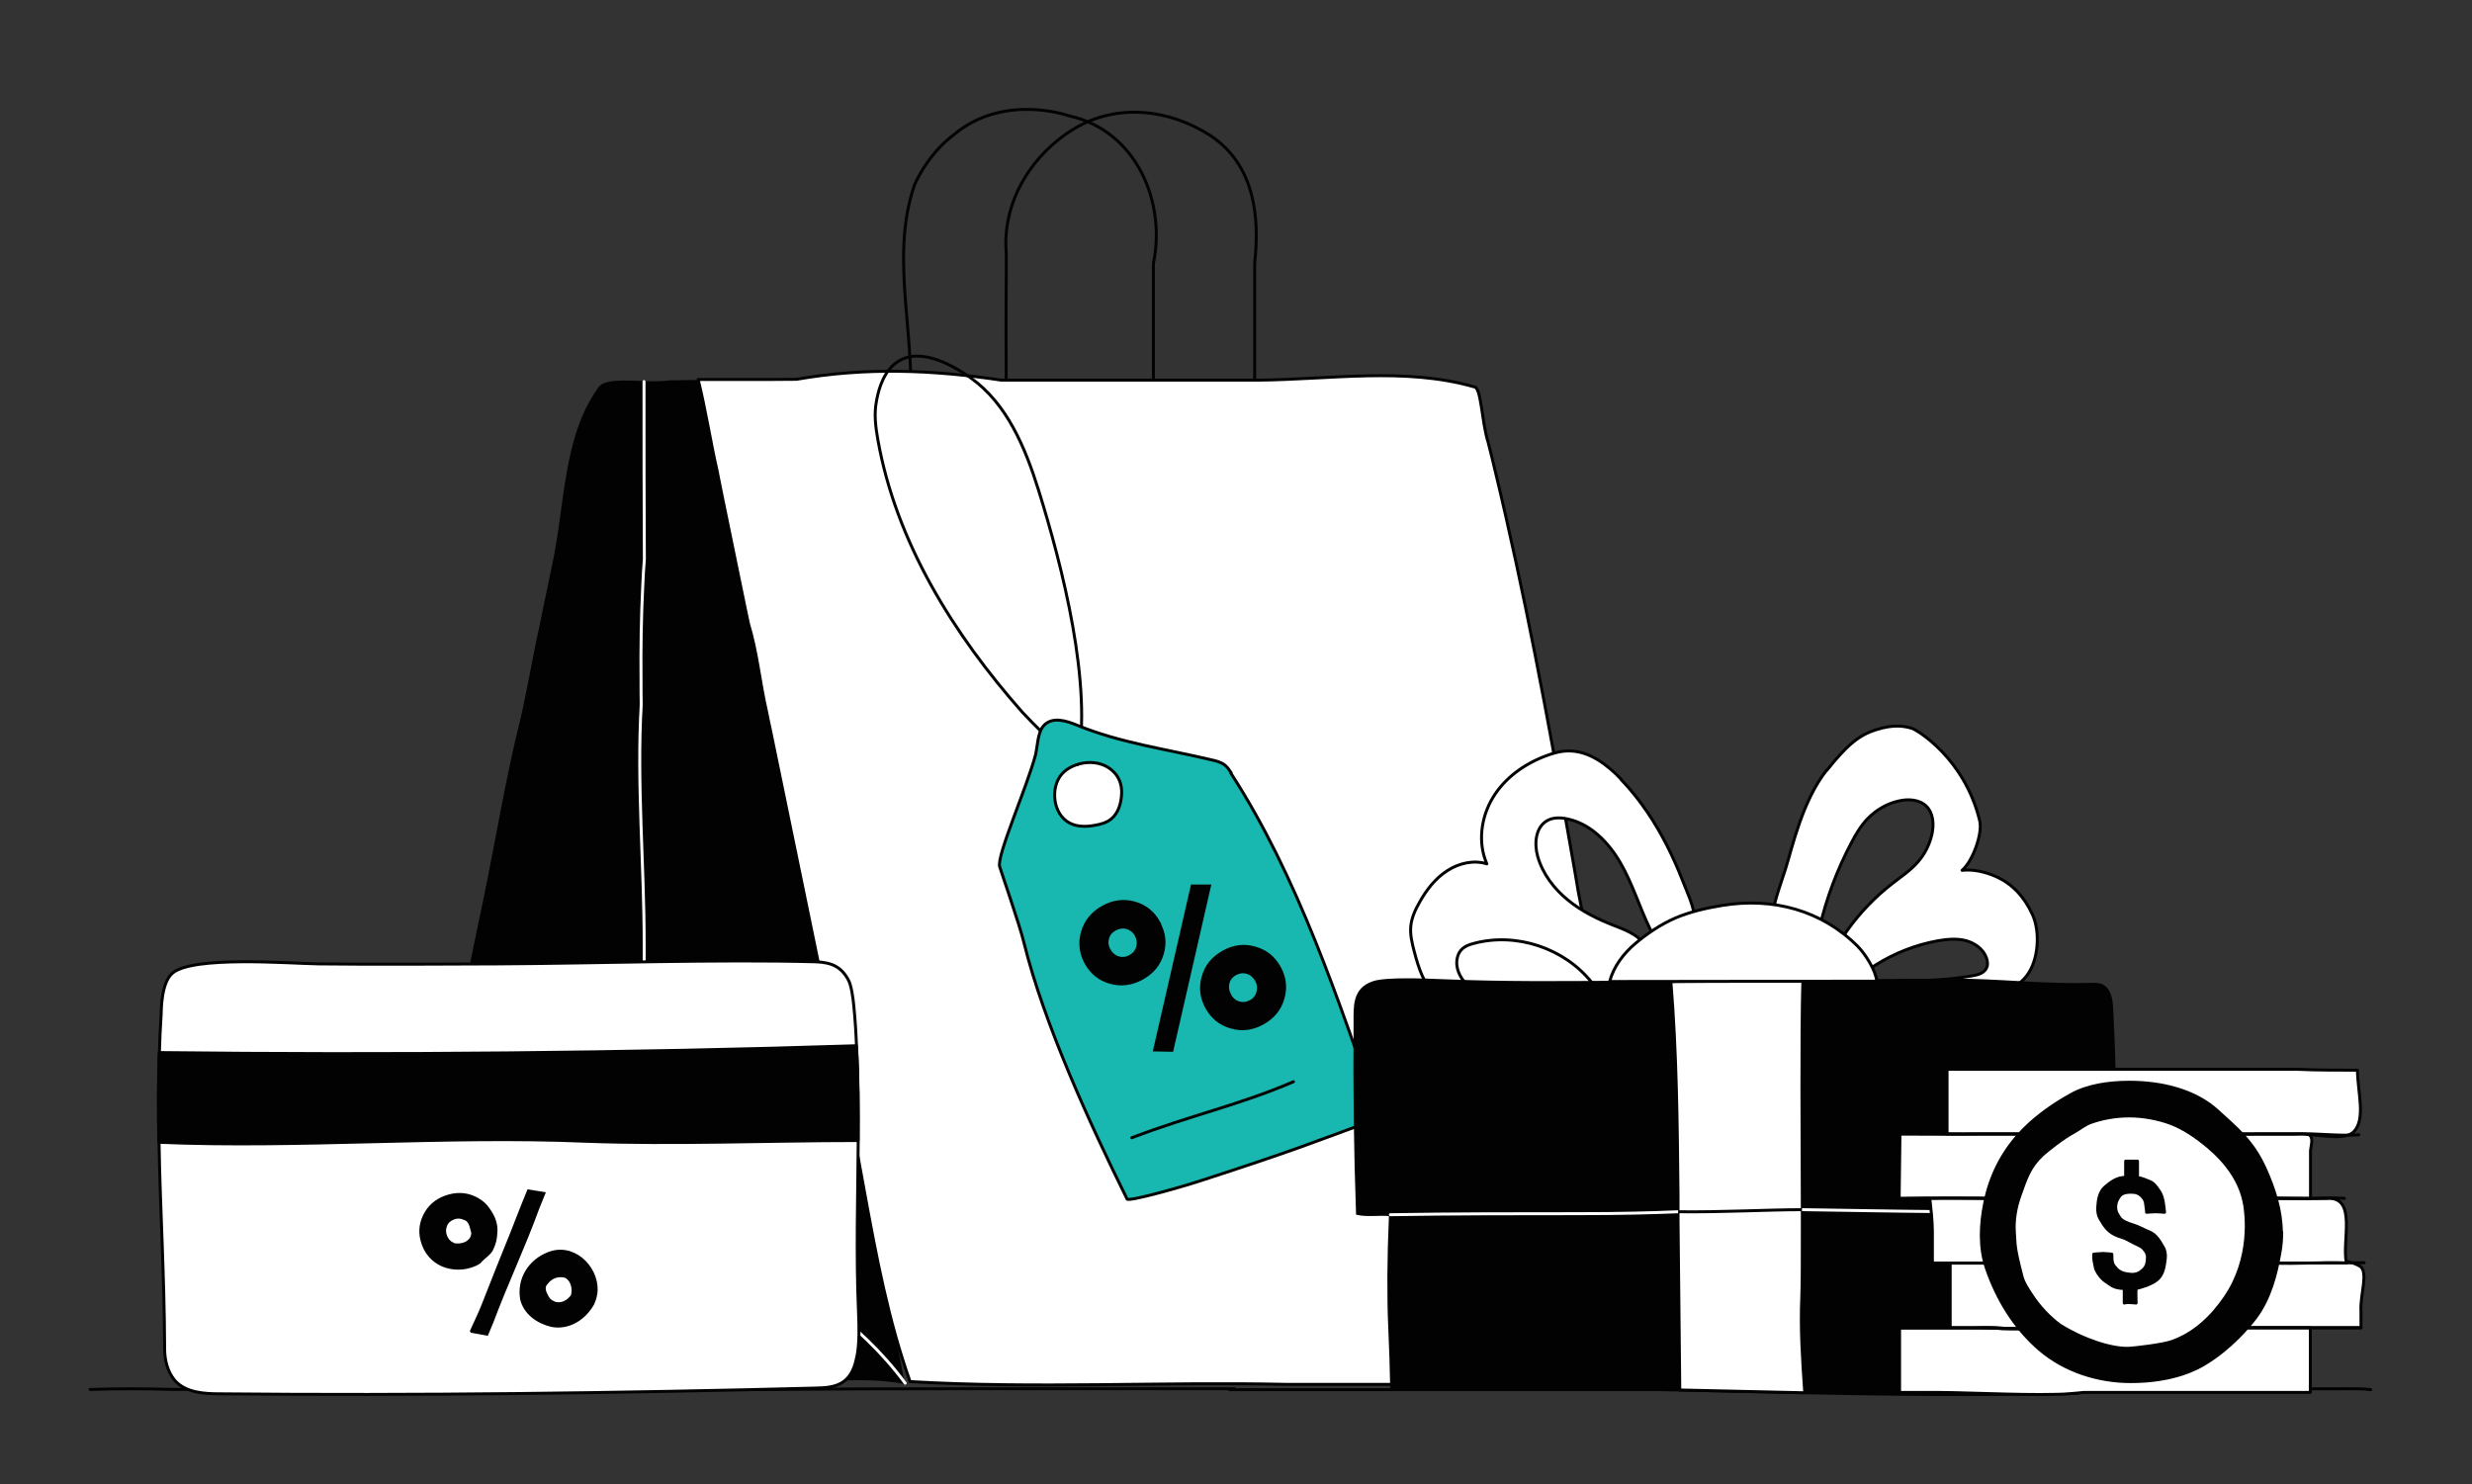 <?xml version="1.0" encoding="UTF-8"?>
<svg id="Layer_1" xmlns="http://www.w3.org/2000/svg" version="1.1" viewBox="0 0 1416 850.3">
  <rect x="0" y="0" width="1416" height="850.3" fill="#333333" stroke="none"/>
  <!-- Generator: Adobe Illustrator 29.1.0, SVG Export Plug-In . SVG Version: 2.1.0 Build 142)  -->
  <defs>
    <style>
      .st0, .st1, .st2, .st3, .st4, .st5, .st6 {
        stroke-width: 1.7px;
      }

      .st0, .st1, .st2, .st4, .st5, .st6 {
        stroke: #020202;
      }

      .st0, .st1, .st5 {
        stroke-miterlimit: 10;
      }

      .st0, .st3, .st6 {
        fill: none;
      }

      .st7, .st1, .st2 {
        fill: #020202;
      }

      .st2, .st3, .st4, .st6 {
        stroke-linecap: round;
        stroke-linejoin: round;
      }

      .st3 {
        stroke: #fff;
      }

      .st4 {
        fill: #fff;
      }

      .st5 {
        fill: #18b8b0;
      }
    </style>
  </defs>
  <path class="st6" d="M51.6,796c15.7-.5,31.8-.5,47.9,0h75.8c50-.5,100.2-.5,150.1,0h116.7c34.3-.3,68.5-.4,102.8-.4h9.3c51,0,102,0,153,0h-4s1,0,1.2.5h445.3c66.1-.5,131.3-.5,197.6-.5h-.9c3.8,0,7.6,0,11.6.5"/>
  <path class="st6" d="M576.4,244.1v-17.3c-.1-23-.2-46.2,0-69.7,0-3.9,0-7.8,0-11.8-2.2-25.4,10-49.1,29.3-64.8,3.2-2.6,6.6-5,10.2-7.1,23.9-14.1,53.5-11.2,77.5,4.3,25.4,16.9,28.2,46.6,25.3,73.1,0,2.6,0,5.4,0,8.4v85"/>
  <path class="st6" d="M520.3,243.8c6.5-46.2-11.8-94.2,3.7-138.3,1.9-4,4.1-8,6.7-11.7,2.1-3.1,4.5-6.1,7.1-8.9,2.6-2.8,5.4-5.3,8.4-7.6,15.3-13,35.4-16.7,54.8-13.6,3.9.6,7.8,1.5,11.5,2.7,38.5,8.5,55.5,49.4,48.2,84.5v93.3"/>
  <path class="st7" d="M400.3,217.7s-7.1,0-16.4.2c-3.8.5-8,.6-12.3.5-12.9-.3-26.4-1.9-29.5,4.5-19.8,28.2-18.3,66.3-26,101.5-.7,3.4-1.4,7-2.2,10.6-.8,3.6-1.5,7.3-2.3,11-.7,3.4-1.4,6.8-2.1,10.3-3.5,15.8-6,30.2-9.2,45.5-.6,3.1-1.3,6.2-2,9.3-8.4,33.3-14.1,68.6-21.1,102.5-1,5.1-2.1,10.2-3.2,15.3-7.4,35.7-14.6,70.9-21.3,103.4-.7,3.2-1.3,6.5-2,9.5-10.3,50.9-21.6,100.3-31.5,151.1,26.8,0,53.6,0,80.4.1h14.8c34.6,0,69.1,0,103.5.1,4,0,7.8,0,11.7,0,29.5,1.2,59.1-5.8,88.7-.2-8.5-46.6-19.8-91.7-28.5-138.4-.7-3.5-1.4-7-2.2-10.5-14.2-68.8-31.2-151.6-46.5-225.8-.7-3.5-1.5-7-2.2-10.5-3.9-16.8-5.3-33.7-10.4-50.5-.7-3.2-1.3-6.4-2-9.5-4.7-22.6-8.9-43.4-12.6-61.3-1.2-6-2.4-11.7-3.4-17-3.7-15.4-5.1-30.9-9-45.3-.9-4.1-1.4-6.3-1.4-6.3h0Z"/>
  <path class="st4" d="M963,793c-1.6-12.8-5.8-25.5-8-38.2-.6-3-1.3-6.2-1.9-9.5-2-9.9-4.3-21.1-6.9-33.3-.6-2.9-1.2-5.8-1.8-8.8-.7-3.9-1.5-7.7-2.5-11.4-3-10.3-7.3-20.2-7.3-30.1-2.8-55-24-107.2-32.3-161.3-1-5.5-1.9-11-2.9-16.5-12.7-72.3-25.9-143.4-43.2-215.2-1.2-5.1-2.5-10.3-3.8-15.4-3.8-12-3.8-31.7-8.1-31.7-39.5-11.3-81.8-4.2-123.9-3.8h-135.8c-3.7,0-7.4,0-11,0-39.7-6-77.8-7.4-117.3-.5-4.7,0-9.4.1-14.2.1-14.1,0-28.2,0-42.2,0,4.2,16.9,7,35.3,10.8,52,1,5.3,2.2,11,3.4,17,3.7,18,8,38.7,12.6,61.3.7,3.1,1.3,6.3,2,9.5,5.1,16.7,6.5,33.7,10.4,50.5.7,3.5,1.4,7,2.2,10.5,15.3,74.2,32.3,157,46.5,225.8.7,3.5,1.5,7.1,2.2,10.5,7,37.4,12.9,74.6,22.9,110.4,2.5,8.9,5.3,17.8,8.4,26.6,72,4.2,143.9,0,215.9,1.6h56.6c29.4-.2,59.1-.2,88.7-3,25.4-2.8,49.4-1.4,74.8,2.6,3.7.3,5.8.4,5.8.4h0Z"/>
  <path class="st3" d="M518.5,792.4c-26.8-36.2-63.5-58.7-102.1-81.2-2.9-2.3-5.8-4.6-8.5-6.8-22.1-17.8-38.8-31.1-38.8-31.1,0,0-14.6,11.7-34.7,27.8-4,3.2-8.2,6.6-12.6,10-41.8,16.9-70,50.8-102.2,82"/>
  <path class="st3" d="M368.9,218.6c0,34,0,67.8.2,101.9-.4,4.9-.7,9.8-.9,14.8-.9,18.1-1.2,36.4-1,54.7,0,4.6,0,9.2.1,13.7-2.6,45.1,1.7,91.7,1.7,136.9,0,4.7,0,9.3,0,13.8,0,31.2,0,62.4.1,93.8v25.2"/>
  <path class="st6" d="M617,438c-2.9-.6-29.5-27.8-31.4-30-39.4-44.6-72.2-97.2-82.7-155.8-1.3-7.3-2.3-14.8-.9-22.1,1.3-7.3,8.1-45.4,54.2-13.6"/>
  <path class="st6" d="M556.2,216.6c20.6,14.7,31,39.7,38.6,63.9,13.7,43.9,31.4,112.4,22.3,157.5"/>
  <path class="st5" d="M705.2,442.7c-1-1.5-2-3.1-3.5-4.3-2.2-1.8-5.1-2.5-7.8-3.1-26.5-6.3-51.9-9.6-77.1-19.9-5.8-2.4-14.2-5.2-19.1.5-3.4,3.8-3.4,12.1-4.6,16.8-5.3,19.5-22.1,57.2-20.5,63.7.7,2.5,11.4,33.2,13.9,43.5,11.4,46.4,37.9,104.1,59.1,147,.8,1.7,30.9-6.8,41.9-10.4,53.1-17.2,63.7-21.6,102.6-36-22.9-66.4-46.8-138.6-85-197.5h0ZM642.5,454.3c-.2,5.5-1.7,11.3-5.9,14.8-2.6,2.2-6,3.1-9.4,3.7-4.9.9-10.1,1-14.5-1.3-9.5-4.9-11.3-20.1-4.5-28,6.2-7.2,21.8-10.1,30.2-.8,2.9,3.1,4.2,7.3,4.1,11.5h0Z"/>
  <path class="st6" d="M648.3,651.8c34.1-13,61.5-18.7,92.6-32.1"/>
  <path class="st1" d="M663.8,528.5c-3.2-5.8-7.9-9.5-14-11.2-6.1-1.7-12.2-.9-18.1,2.4-5.9,3.3-9.8,8-11.6,14.2-1.8,6.2-1.1,12.1,2,17.8,3.2,5.7,7.8,9.4,14,11.1s12.2.9,18.2-2.4c5.9-3.3,9.8-8,11.5-14.1,1.8-6.1,1.1-12-2.2-17.8h0ZM671.3,601.7l21.5-94.1h-9.9l-21.5,93.9,9.8.2h0ZM635.3,544.4c-1.2-2.2-1.5-4.5-.9-6.8.6-2.3,2-4,4.3-5.3,2.2-1.2,4.5-1.5,6.8-.9,2.3.7,4.1,2.1,5.3,4.3,1.2,2.2,1.5,4.5.9,6.8-.6,2.3-2.1,4.1-4.3,5.4-2.2,1.2-4.5,1.5-6.8.8-2.3-.7-4-2.2-5.3-4.4h0ZM732.8,554.2c-3.2-5.7-7.8-9.4-14-11.1-6.2-1.8-12.2-1-18.1,2.3-5.9,3.3-9.8,8-11.5,14.2-1.8,6.2-1,12.1,2.1,17.7,3.2,5.7,7.8,9.4,14,11.1,6.2,1.8,12.2,1,18.1-2.3,5.9-3.3,9.8-8,11.5-14.2,1.8-6.2,1-12.1-2.1-17.7h0ZM704.4,570c-1.2-2.2-1.6-4.5-1-6.8.6-2.3,2-4.1,4.2-5.3,2.2-1.2,4.5-1.5,6.8-.8,2.3.7,4,2.2,5.3,4.4,1.2,2.1,1.5,4.4.9,6.8s-2,4.2-4.2,5.4c-2.2,1.2-4.5,1.5-6.8.8-2.3-.7-4-2.2-5.3-4.4h0Z"/>
  <g id="card_cart_bank_card_kart">
    <path class="st4" d="M490.8,777.2c-1,5.5-3.1,11.2-7.7,14.4-4.4,3.1-10.2,3.5-15.6,3.6-112.2,2.9-229.5,4.4-341.6,3.3-9.2,0-19.6-.7-25.8-7.7-4.2-5-5.9-11.9-5.8-18.6-.2-43.7-2.6-79.6-3.2-117.8-.4-16.4-.4-33.3.2-51.4.2-7,.5-14.4,1-21.8.1-2.1-.1-18.1,6.5-23.7,11.8-10,66.3-5.6,83.6-5.3,34.4.4,68.6.1,103.2,0,54.8-.3,126.6-2.7,181.4-1.2,9.4.3,14.7,2.8,18.8,10.1,1.9,3.3,2.8,10.6,3.2,14.5.8,7.9,1.3,15.6,1.6,23.3,1.1,18.5,1.1,36.5,1,54.3-.2,32.3-1.3,64.5.2,99.2.3,8.2.6,16.4-.9,24.6h0Z"/>
    <path class="st2" d="M491.4,653.4c-50.7,0-106,2.3-156.1.4-80.4-3.4-164.1,4-244.3.6-.4-16.4-.4-33.3.2-51.4,129.8,1.5,269.7.3,399.3-3.9,1.1,18.5,1.1,36.5,1,54.3h0Z"/>
  </g>
  <path class="st1" d="M282,715c-1.2,3.3-5.2,5.3-7.4,8.1-1.5,1-3.2,1.8-5,2.3-5.2,1.7-11.1,1.5-16.4-.8-2.6-1.2-4.8-2.8-6.6-4.8s-3.2-4.3-4.2-7.1c-2-5.5-1.8-10.9.7-16.1,2.5-5.2,6.6-8.9,12.3-10.9s11.2-1.9,16.4.5c2.6,1.2,4.8,2.8,6.6,4.8,3.4,4.3,6.4,9.3,5.6,15.8-.1,2.8-.8,5.6-2,8.2h0ZM270.1,762.5c1.1-2.3,2.1-4.7,3.2-7s2.1-4.7,3.1-7.1c5.5-14.1,11.5-29.1,17.3-43.4.9-2.4,1.9-4.8,2.8-7.2.9-2.4,1.9-4.8,2.8-7.1,2.1-5.2,3.4-8.4,3.4-8.4l8.8,1.4-3.4,8.4c-8.1,22.3-18.1,43.3-26.2,65-1,2.4-2,4.8-3,7.2l-8.7-1.6h0ZM259.1,712.8c4.7,1.4,11.7-.6,11.7-6.6-1-3-1-7-4.9-8.2-2-.9-4-1-6.1-.2s-3.7,2.1-4.5,4.1-.9,4-.1,6.1c.8,2.2,2.1,3.7,4.1,4.7h0ZM339.5,747c-4.7,8.3-13.7,14.3-23.7,12.3-8-2-15-7-17-15-2-12,5-22,15-26,14-6,28,7,27.7,20.8-.1,2.7-.8,5.3-2,7.9h0ZM316.9,746.3c5,1.9,9-1.1,11-4.1,1-4,0-9-4-11-4-1-8,0-11,4-2,2-1,5,0,6.7.8,2,2.1,3.5,4,4.3h0Z"/>
  <path class="st4" d="M1046.4,441.4c11.8-14.9,18.7-20.3,28.1-23.3,10.7-3.4,16.5-2,20.5-.9,2.9.8,30.3,17.1,39,53,1.8,7.5-4.2,23.5-10.1,28.4,6.4-.7,12.9.8,18.8,3.3,10.1,4.3,16.9,12,21.5,22,4.6,10,3.5,26.2-3.2,35-8.1,10.7-19.9,9.6-33.3,10.7-17.4,1.4-35,1.2-52.4-.8,1.4-3.3,4.8-5.4,8.3-6.3,3.5-.9,7.2-.8,10.8-.7,11.7.1,23.4-.8,35-2.7,3.2-.5,6.8-1.4,8.4-4.3,1-1.9.8-4.2,0-6.2-1.8-5-6.8-8.5-12-9.8s-10.7-.7-16,.2c-12.5,2.3-24.5,7-35.2,13.7-5.9,3.7-11.7,8.1-18.6,9.5,1.4-7.3-3.5-14.9-1.6-22.1.7-2.5,2.2-4.8,3.7-7,7.2-10.1,15.9-19.2,25.7-26.8,5.1-4,10.6-7.6,14.9-12.6,3.9-4.5,6.6-9.9,7.9-15.6,1.3-5.7.9-12.3-3.2-16.3-4.1-3.9-10.5-4.2-15.9-2.9-6.7,1.5-12.8,5.1-17.6,10-3.9,4-6.8,8.9-9.4,13.9-8.1,15.3-14.2,31.6-18.2,48.4-.5,2.3-1.2,4.9-3.2,6.2-1.1.7-23.8-10.1-23.3-15.6.4-5.1,5.6-19.6,7.1-24.4,3.9-12.5,9.6-38.6,23.4-56.1h0Z"/>
  <path class="st4" d="M928.7,446.5c-8.1-8.5-18.3-16.3-30.1-16.3-4.5,0-8.8,1.2-13,2.8-12.4,4.6-23.7,12.7-30.5,24-6.8,11.3-8.7,25.8-3.4,37.9-7.6-2.4-16.1-.4-22.8,4-6.7,4.3-11.7,10.8-15.6,17.7-2.5,4.4-4.8,9.2-5.2,14.3-.4,4.8.8,9.6,2,14.2,2.5,9.4,5.5,19.2,12.8,25.6,6.7,5.8,15.9,7.8,24.8,8.2,8.9.4,17.8-.4,26.6.8-5.3-1.9-10.5-3.9-15.8-5.8-5.3-1.9-10.6-3.9-15.2-7.2-4.5-3.3-8.2-8.2-8.8-13.8-.3-3.4.6-7.1,3.2-9.4,1.8-1.6,4.1-2.4,6.4-3,24.4-6.6,52.2,2.7,67.8,22.5,2.8,3.5,5.7,7.6,10.1,8.2,4.5.6,8.5-2.7,11.7-5.9,5.7-5.6,11.6-13,9.6-20.7-2-7.8-10.8-11.3-18.3-14.2-9.6-3.7-19-8.3-26.9-14.8-8-6.5-14.5-15.1-17.3-25-2.1-7.4-1.2-16.8,5.5-20.5,3.2-1.8,7.2-1.8,10.8-1.1,13.6,2.5,24.2,13.4,31.1,25.3s10.9,25.3,16.9,37.7c1.7,3.4,4.2,7.2,8,7.3,2,0,3.8-1,5.5-2,4.4-2.8,12.8-7.1,11.9-13.1-.9-6.6-4.4-13.8-6.8-20-5.3-13.5-11.7-26.5-19.8-38.5-4.6-6.8-9.7-13.3-15.4-19.2h0Z"/>
  <path class="st1" d="M1189.7,798.2c-56.1,1.3-107.2.7-156.1-.3-24.2-.5-47.9-1.1-71.4-1.6-54.5-1.2-108-2.1-164.7-.4-.1,0-.2,0-.3,0-.2-11.7-.6-23.3-1.2-37-.7-15.9-.6-38.9.4-60.7,0-.8,0-1.5.1-2.2,36.5-.6,70.7-.6,107.4-.6,25.7,0,43.1-.5,57.4-1.1,19.3-.7,32.9-1.6,53.7-1.4,5.9,0,11.6.1,17.4.2,51.6.7,98.3,2.1,157.8.3,0,2.1.2,4.2.2,6.3.9,34.7-1.2,64.3-.5,98.5h0Z"/>
  <path class="st1" d="M1207.2,693.3c-4.8.5-12.5-.4-17.2,0-52.5,4.4-105,9.6-157.8,7.9-23.7-.8-47.3-1.7-71-2.3-26.8-.7-53.5-1-80.2-.2-28.2.8-56.6.4-84.6-2.8-6.3-.7-12.6.6-18.8-.7-1.3-36.4-1.7-72.7-1.4-109.1,0-9.3-.9-19.4,10.6-23.2,7-2.3,27.9-1.6,41.6-1,32.3,1.3,65.1,1.1,97.5.8,10.7-.1,21-.2,31.1-.3,26.5-.2,51.2-.3,75.6-.5,28.1-.1,55.6-.2,84.8-.4,26.2-.2,53.8,3.3,80,2.4,2.2,0,4.6-.1,6.6.8,4.5,2.2,5.4,8.1,5.6,13,2,40.2,3,75.7-2.3,115.6h0Z"/>
  <path class="st4" d="M1033.6,797.9c-24.2-.5-47.9-1.1-71.4-1.6-.3-32.5-.7-64.9-1-97.4,0-1.6,0-3.1,0-4.7,0-3.2,0-6.4,0-9.6-.4-40.8-.8-81.6-4.1-122.3,26.5-.2,51.2-.3,75.6-.5-.9,33.5-.4,89.6-.3,131.2,0,2.8,0,5.5,0,8.2,0,19.3,0,34.7-.3,41.6-.8,18.4.4,36.7,1.7,55.1h0Z"/>
  <path class="st3" d="M1032.2,693c51.6.7,98.3,2.1,157.8.3"/>
  <path class="st3" d="M796.4,695.9c36.5-.6,70.7-.6,107.4-.6,25.7,0,43.1-.5,57.4-1.1"/>
  <path class="st0" d="M961.2,694.2c25.3.3,48.7-1.1,71-1.2"/>
  <path class="st4" d="M922,562.4c2.3-8.7,8-16.2,14.9-22,6.9-5.8,14.6-10.9,22.8-14.5,8.5-3.6,17.8-5.7,26.9-7.2,28.9-4.7,56.8,2.7,77.5,23.4,4.3,4.3,10.5,14,10.9,20l-153.1.2h0Z"/>
  <g id="coins">
    <path class="st4" d="M1117.2,760.7h3.4c2.4,0,4.7,0,7.1,0,7.2,0,14.4-.6,21.3.4,2.4,0,4.8,0,7.1.1,11.9.2,23.7.1,35.5-.6h160.8v-9.6c-.6-8.9,4.5-22.3-.6-25.6-10.8-6.4-28.1-1.9-43-1.9-3.4,0-6.8,0-10.2,0h-64.1c-24,0-47.1,0-70.8,0h-46.6v37h0Z"/>
    <path class="st4" d="M1106.9,723.6h57.2c24.8,0,48.6,0,72.9,0h55.1c3.7,0,7.2,0,10.6,0,14,.6,27.7-.7,41.4,0-2.9-12.2,6.5-38.5-11.4-37h-13.4c-33.6-.3-66.8-.3-101,0h-6.2c-5-.3-9.4-.3-14.6-.2-2.4,0-4.9,0-7.3,0-12.1,0-24.2,0-36.2.2h-5.4c-14.3-.3-28.7-.3-43.2-.3.7,6.4,1.4,12.2,1.5,18.8,0,1.5,0,3.1,0,4.6v13.9h0Z"/>
    <path class="st4" d="M1087.9,686.6c19.6-.3,38.4-.3,57.7,0,2,0,3.9,0,5.9,0,13.7-.1,27.1-.2,40.7-.1,2.2,0,4.4,0,6.7,0,4.6-.2,8.9-.2,13.4.1h6.2c34-.3,68.6-.3,102.2,0h2.8v-27.4c.3-3,1.7-6.9-.4-8.8-1.4-1.9-5.8-.6-9.6-.8h-14.2c-19.5.1-38.2.1-57.9,0h-29.2c-22.5.1-44.2.1-66.7,0h-5.4c-16,.1-31.9.1-48,0h-3.8s0,1,0,2.7c-.2,10.2-.2,21.2-.4,31.5,0,1.7,0,2.7,0,2.7h0Z"/>
    <path class="st4" d="M1115.1,649.6c6.1.1,13.3.1,20,0h7.9c23.6.1,47.4.1,71,0h29.8c18.6.1,36.7.1,55.4,0h14.7c12-.5,28.5,4.6,34.3-1.2,7.2-7.1,2.2-23.1,2.2-35.3-11.5,0-23.1,0-34.4-.5-1.7,0-3.5,0-5.3,0h-22.9c-26,0-52,0-77.6,0h-94.9v27.4c0,2.7,0,5.1,0,6.9,0,1.7,0,2.7,0,2.7h0Z"/>
    <path class="st4" d="M1088.2,797.7h11.5c25.8-.3,52.5,1.7,78.5,1.1,2.6,0,5.2-.2,7.7-.4,2.6-.2,5.1-.4,7.7-.7,1.7,0,3.8,0,5.9,0h123.9v-37h-130.2c-13,.7-25.8.8-38.6.6-2.6,0-5.1,0-7.7-.1-7.8-1-15-.3-23.2-.4-2.6,0-5.2,0-7.8,0h-27.8v37h0Z"/>
    <path class="st4" d="M1088.2,760.7h36.7c9.2.2,17.8.2,27.4.4,2.5,0,5,.1,7.4.2,9.9.2,19.9.1,30.1-.6,1.8,0,3.8,0,5.8,0h156.8"/>
    <path class="st4" d="M1106.9,723.6h58.3c25.9,0,51.2,0,77.1,0h50.8c3.4,0,6.8,0,10.1,0,17,0,33.6,0,51-.2"/>
    <path class="st4" d="M1087.9,686.6c20.3-.3,40.5-.3,60.8,0h6c9.9-.1,20.1-.2,30.3-.2s5.1,0,7.7,0c4.9,0,10,0,15.3.1,2.5,0,5.1,0,7.6,0h6.3c33.4-.3,65.9-.3,99,0h6.3c5.4-.3,10.4-.3,15.7,0"/>
    <path class="st4" d="M1088.2,649.6h4.1c13,.1,26.7.1,39.9,0h17.1c21.6.1,42.5.1,64.2,0h30.7c18.9.1,37.7.1,56.3,0h9.9c1.6,0,3.2,0,4.8,0,12.2-.5,23.7,1.4,36,.5"/>
  </g>
  <g id="money_finance_coin_dollar">
    <path class="st2" d="M1307,705.8c0,3.9-.3,7.8-1,11.7-2.3,13.1-5.9,26.6-13.9,37.3-3.6,4.8-14.3,17.6-28.9,26.4-4.5,2.8-18,10.3-42.7,10.3-18.8,0-37.8-6.1-52.1-18.3s-24.4-28.8-30.5-46.5c-4.1-11.9-3.5-25.2-1-37.5,3.3-16.3,10.6-30.4,22.3-42.2,7.9-8,17.3-14.5,27.2-20,9.7-5.4,22.3-7,33.3-7,18.2,0,37.6,4.4,50.9,16.7,10.4,9.6,19.6,16.7,26.8,32.5,5.3,11.7,9.3,24,9.4,36.8h0Z"/>
    <path class="st4" d="M1180.3,759.4c-6.5-4.8-12.1-10.8-16.5-17.5-2.2-3.4-4.6-6.8-5.6-10.7-4.6-17.5-3.8-18.6-4.3-24.6-.6-7.4.7-14.8,3.2-21.8,3.4-9.5,5.4-16.2,12.9-23.2,3.1-2.8,12-9.8,18-13,3.1-1.7,6.5-4.5,9.8-5.6,7-2.5,14.6-3.7,22-3.7s16.3,1.5,23.9,4.4c7.7,3,14.9,8.1,21.2,13.4,10.4,8.8,18.7,19.8,20.9,33.3.8,4.7,4.3,30.1-11.1,52.7-7.7,11.3-17.6,20.8-30.5,25.4-5.7,2-21.1,3.7-24.3,3.9-9.5.6-25.8-4.5-39.5-13"/>
    <path class="st2" d="M1230,721.2c.5-2.4-.8-4.4-2.3-6s-4.4-2.4-7.7-4.3c-3.7-2.2-6.4-2.4-8.4-3.5-4.5-2.1-6.7-5.8-8.8-9.5-1-1.7-1.3-4-1.2-6.3.3-4.7,1.1-9,4.3-11.7,3-2.5,6.7-5.5,11.7-5.4v-9.3h6.8v9.4c2.5.3,4.6,1.3,6.6,2.1,2.9,1.1,4.1,3.2,5.4,5,2.7,3.5,2.9,7.7,3.5,12.8,0,0-3.8-.3-5-.3s-5.3.3-5.3.3c0-1.6-.4-3-.5-4.3-.1-2.3-.9-3.4-1.8-4.4-1.9-2.3-4-2.8-6.7-2.8s-5.1.5-6.4,2.2c-1.3,1.8-2.3,3.6-2.3,6.4s1.2,4.2,2.3,6c1.1,1.7,4,3.1,7.8,4.2,3.5,1.1,5.8,2.6,8.6,3.7,5,1.9,6.8,6.3,8.5,9,1.1,1.7,1.5,4.2,1.2,6.7-.6,5-1.3,8.9-4.4,11.7-3.3,2.9-9,4.5-12.3,5.3,0,0-.2,3.1-.1,4,0,1.2.1,4.3.1,4.3,0,0-3.6-.3-4.8-.3-.5,0-2,.3-2,.3,0,0,0-4.6,0-6.1,0-.5,0-2.2,0-2.2-3.3-.1-5.8-.7-7.9-2.2-2.1-1.5-3.7-2.3-5.1-3.9-1.6-1.8-3.3-4.1-3.7-6.6-.4-2.3-1-4.3-.8-7,0,0,4.1-.4,5.5-.4s4.9.4,4.9.4c0,2,0,3.2.4,5,.3,1.2,1.5,2.5,2.3,3.4.7.8,1.6,1.4,2.6,1.9,1.4.7,3.2,1,5.2,1.2,3.5.4,5.6-.9,7.3-2.5,1.1-1,1.8-2.1,2.2-3.5.2-.8.2-1.8.4-2.7h0Z"/>
  </g>
</svg>